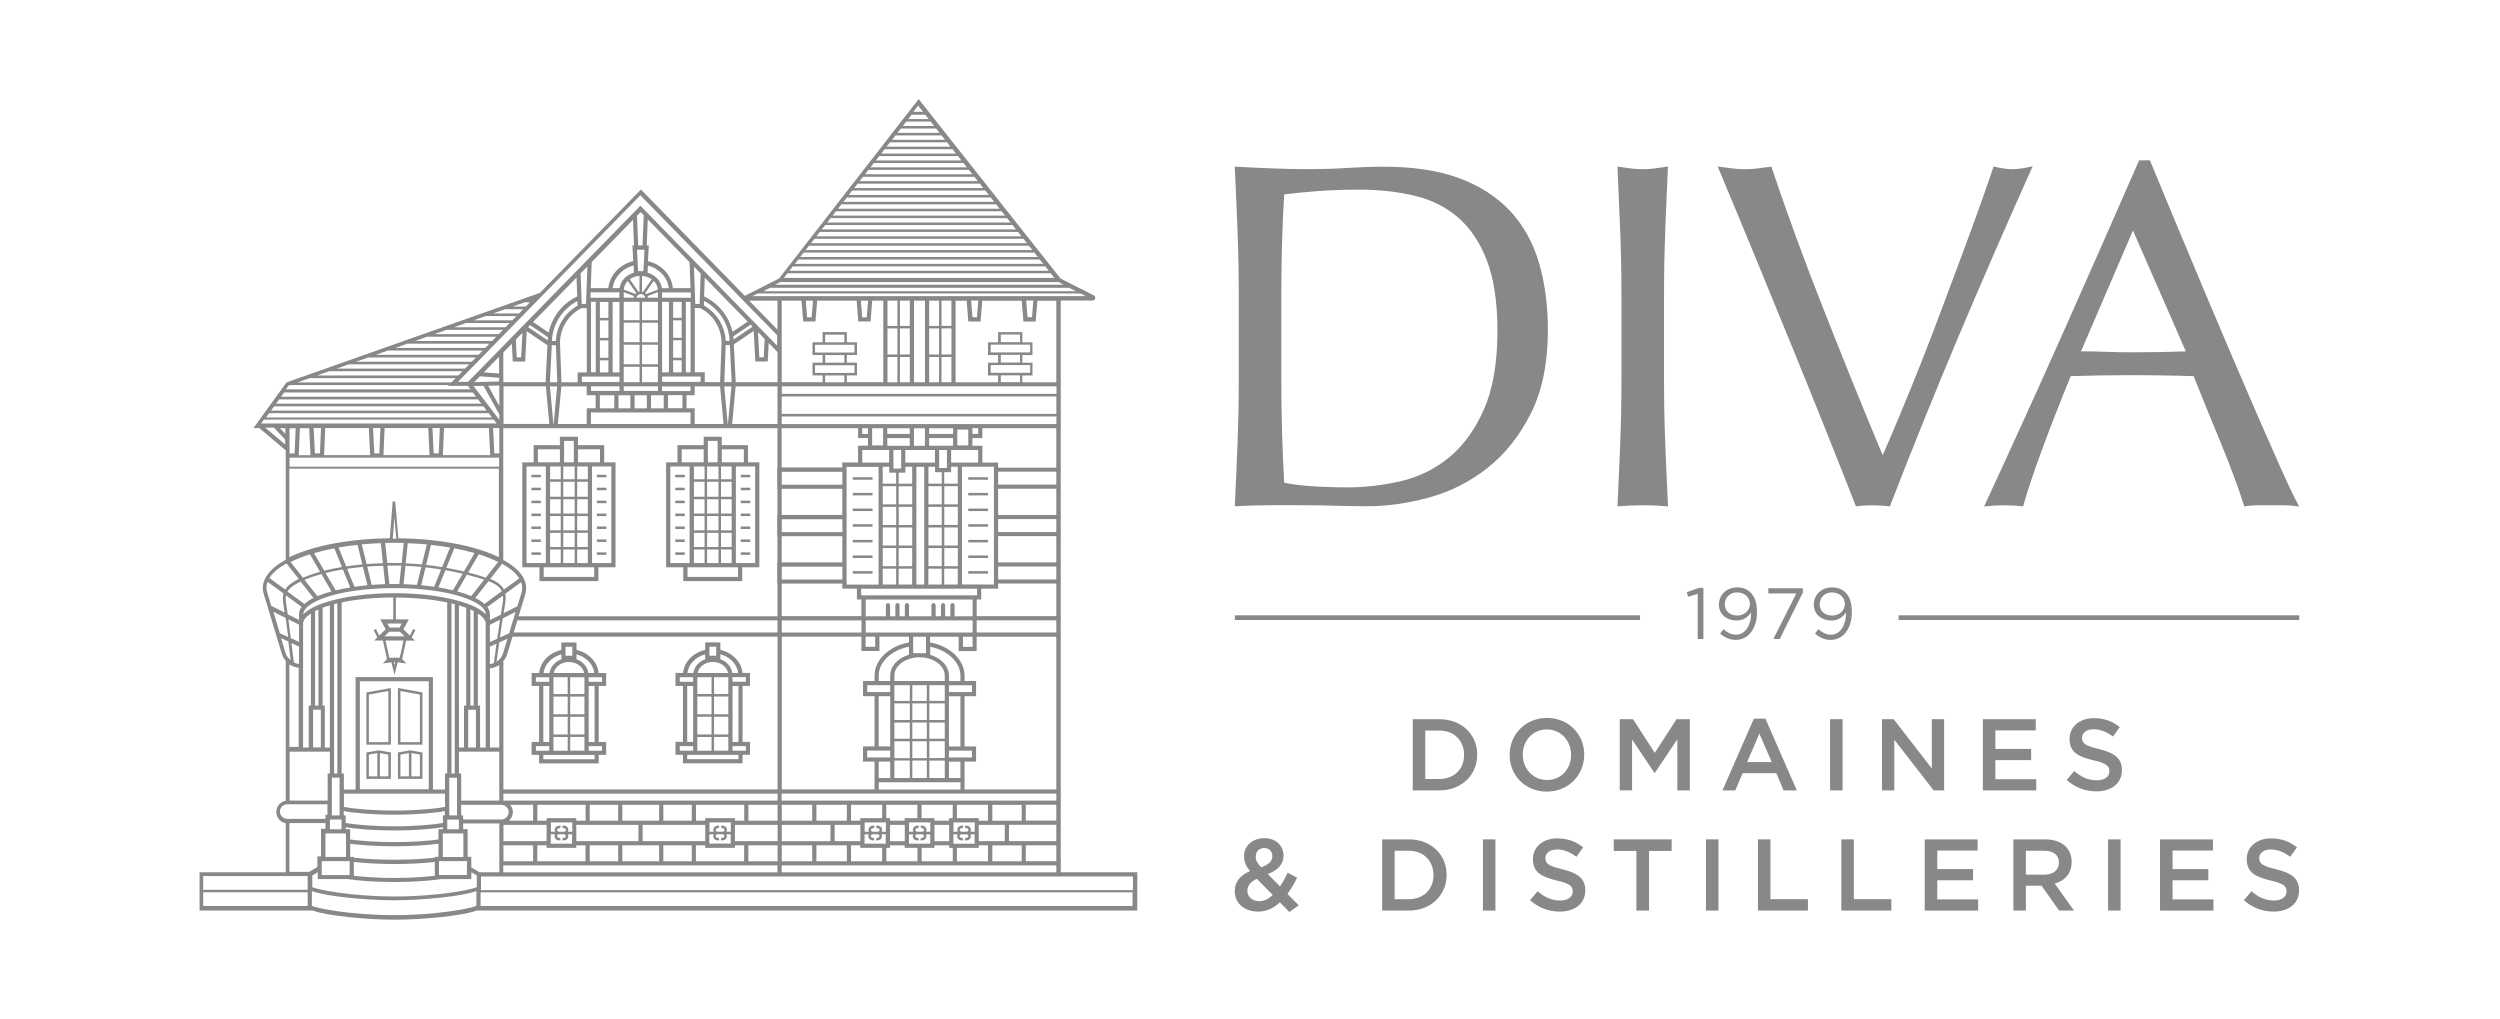 <svg width="238" height="97" viewBox="0 0 238 97" fill="none" xmlns="http://www.w3.org/2000/svg">
<g clip-path="url(#clip0_3747_3501)">
<path d="M143.723 20.042C142.47 18.714 140.843 17.674 138.885 16.952C136.931 16.234 134.548 15.871 131.802 15.871C130.621 15.871 129.43 15.911 128.261 15.987C125.943 16.143 123.55 16.129 121.204 16.035C119.954 15.984 118.799 15.933 117.669 15.871L117.553 15.864V15.98C117.651 18.036 117.739 20.053 117.814 22.032C117.891 24.009 117.931 26.043 117.931 28.081V36.121C117.931 38.159 117.891 40.2 117.814 42.191C117.739 44.146 117.651 46.126 117.557 48.08V48.2L117.669 48.193C118.712 48.131 119.765 48.098 120.8 48.098H123.939C125.003 48.098 126.056 48.113 127.073 48.145C128.119 48.175 129.176 48.193 130.211 48.193C132.057 48.193 134.011 47.917 136.023 47.369C138.039 46.825 139.909 45.883 141.584 44.57C143.258 43.257 144.653 41.509 145.732 39.37C146.811 37.23 147.359 34.565 147.359 31.446C147.359 29.049 147.064 26.859 146.487 24.941C145.906 23.019 144.98 21.369 143.723 20.038V20.042ZM142.557 31.45C142.557 34.507 142.129 37.031 141.279 38.956C140.432 40.878 139.325 42.416 137.984 43.522C136.647 44.628 135.107 45.389 133.415 45.792C131.715 46.194 129.989 46.398 128.29 46.398C127.113 46.398 125.95 46.358 124.832 46.282C123.761 46.209 122.896 46.097 122.257 45.952C122.075 42.753 121.981 39.45 121.981 36.128V28.088C121.981 26.424 122.006 24.749 122.05 23.113C122.097 21.51 122.166 19.958 122.254 18.508C123.201 18.388 124.273 18.283 125.439 18.192C126.652 18.102 127.974 18.054 129.365 18.054C131.283 18.054 133.07 18.25 134.679 18.635C136.277 19.019 137.671 19.719 138.823 20.716C139.975 21.713 140.893 23.091 141.555 24.81C142.216 26.533 142.554 28.77 142.554 31.457L142.557 31.45Z" fill="#888888"/>
<path d="M158.524 22.036C158.6 20.107 158.687 18.069 158.782 15.984L158.789 15.853L158.662 15.875C158.255 15.937 157.866 15.991 157.496 16.038C156.754 16.133 156.018 16.133 155.273 16.038C154.862 15.987 154.481 15.933 154.107 15.875L153.979 15.853L153.987 15.984C154.082 18.04 154.165 20.056 154.245 22.036C154.321 24.012 154.362 26.047 154.362 28.085V36.124C154.362 38.162 154.321 40.204 154.245 42.195C154.169 44.149 154.082 46.129 153.987 48.084V48.207L154.103 48.196C154.808 48.135 155.574 48.102 156.388 48.102C157.201 48.102 157.968 48.135 158.672 48.196L158.796 48.207L158.789 48.084C158.694 46.133 158.608 44.149 158.531 42.195C158.451 40.211 158.415 38.169 158.415 36.124V28.085C158.415 26.04 158.454 24.005 158.531 22.036H158.524Z" fill="#888888"/>
<path d="M193.502 15.828L193.295 15.875C192.623 16.027 192.049 16.107 191.588 16.107C191.126 16.107 190.553 16.031 189.881 15.875L189.786 15.853L189.757 15.944C189.416 16.963 189.002 18.156 188.493 19.588C187.981 21.024 187.421 22.547 186.833 24.121C186.227 25.742 185.595 27.432 184.937 29.195C184.291 30.931 183.622 32.679 182.95 34.38C182.268 36.106 181.599 37.756 180.96 39.286C180.354 40.741 179.776 42.1 179.235 43.337C178.283 41.074 177.321 38.746 176.383 36.414C175.403 33.985 174.451 31.595 173.55 29.311C172.617 26.942 171.738 24.625 170.932 22.417C170.111 20.172 169.344 17.997 168.661 15.948L168.632 15.864L168.545 15.875C168.135 15.933 167.721 15.988 167.285 16.038C166.482 16.133 165.774 16.133 164.968 16.038C164.528 15.988 164.118 15.933 163.707 15.875L163.521 15.85L163.594 16.024C164.717 18.7 165.904 21.561 167.129 24.531C168.36 27.523 169.562 30.453 170.732 33.318C171.916 36.222 173.027 38.975 174.033 41.495C175 43.917 175.882 46.147 176.656 48.131L176.685 48.211L176.768 48.196C177.164 48.135 177.676 48.106 178.297 48.106C178.824 48.106 179.34 48.135 179.83 48.2L179.914 48.211L179.943 48.135C181.992 42.84 184.164 37.462 186.401 32.15C188.631 26.866 190.992 21.441 193.422 16.027L193.509 15.835L193.502 15.828Z" fill="#888888"/>
<path d="M218.785 48.04C218.375 47.282 217.848 46.184 217.219 44.777C216.588 43.366 215.883 41.767 215.065 39.892C214.245 38.014 213.388 36.026 212.516 33.981C211.589 31.813 210.675 29.659 209.803 27.577C208.898 25.427 208.008 23.302 207.133 21.198C206.257 19.095 205.447 17.141 204.7 15.331L204.67 15.266H203.643L203.613 15.331C201.176 20.912 198.736 26.449 196.356 31.784C193.963 37.151 191.478 42.623 188.961 48.048L188.881 48.218L189.07 48.196C189.589 48.135 190.167 48.102 190.788 48.102C191.409 48.102 191.986 48.135 192.506 48.196L192.596 48.207L192.622 48.12C193.021 46.699 193.636 44.867 194.446 42.684C195.245 40.519 196.149 38.209 197.133 35.809C198.053 35.78 198.989 35.758 199.919 35.74C200.886 35.725 201.848 35.715 202.775 35.715C203.762 35.715 204.801 35.722 205.861 35.74C206.879 35.754 207.878 35.78 208.832 35.809C209.225 36.802 209.657 37.872 210.118 38.993C210.587 40.131 211.048 41.252 211.499 42.358C211.953 43.464 212.371 44.534 212.737 45.535C213.108 46.539 213.409 47.413 213.624 48.124L213.649 48.211L213.74 48.196C214.164 48.135 214.579 48.102 214.964 48.102H217.445C217.833 48.102 218.244 48.131 218.668 48.196L218.879 48.225L218.778 48.04H218.785ZM208.092 33.452C207.26 33.481 206.432 33.502 205.629 33.517C204.793 33.532 203.936 33.539 203.011 33.539C202.196 33.539 201.346 33.524 200.486 33.492C199.657 33.463 198.862 33.448 198.114 33.444L203.057 21.945L208.092 33.452Z" fill="#888888"/>
<path d="M134.493 68.467H137.025C139.16 68.467 140.631 69.928 140.631 71.836V71.854C140.631 73.761 139.157 75.245 137.025 75.245H134.493V68.467ZM135.685 69.551V74.16H137.025C138.453 74.16 139.382 73.203 139.382 71.876V71.858C139.382 70.531 138.453 69.551 137.025 69.551H135.685Z" fill="#888888"/>
<path d="M143.716 71.872V71.854C143.716 69.947 145.19 68.347 147.275 68.347C149.36 68.347 150.817 69.925 150.817 71.836V71.854C150.817 73.761 149.342 75.361 147.257 75.361C145.172 75.361 143.716 73.783 143.716 71.872ZM149.567 71.872V71.854C149.567 70.538 148.608 69.443 147.257 69.443C145.906 69.443 144.969 70.516 144.969 71.836V71.854C144.969 73.171 145.928 74.255 147.279 74.255C148.63 74.255 149.567 73.189 149.567 71.872Z" fill="#888888"/>
<path d="M154.197 68.467H155.468L157.535 71.673L159.602 68.467H160.873V75.245H159.682V70.382L157.539 73.576H157.499L155.374 70.4V75.241H154.2V68.463L154.197 68.467Z" fill="#888888"/>
<path d="M166.961 68.416H168.068L171.058 75.245H169.797L169.107 73.609H165.896L165.199 75.245H163.979L166.968 68.416H166.961ZM168.668 72.55L167.495 69.838L166.329 72.55H168.668Z" fill="#888888"/>
<path d="M174.223 68.467H175.414V75.245H174.223V68.467Z" fill="#888888"/>
<path d="M179.166 68.467H180.274L183.91 73.156V68.467H185.082V75.245H184.084L180.339 70.422V75.245H179.166V68.467Z" fill="#888888"/>
<path d="M188.769 68.467H193.803V69.533H189.96V71.296H193.364V72.362H189.96V74.182H193.851V75.248H188.766V68.471L188.769 68.467Z" fill="#888888"/>
<path d="M196.749 74.255L197.469 73.403C198.119 73.965 198.777 74.284 199.612 74.284C200.349 74.284 200.814 73.936 200.814 73.432V73.413C200.814 72.931 200.541 72.666 199.281 72.376C197.835 72.028 197.022 71.6 197.022 70.353V70.335C197.022 69.171 197.991 68.369 199.339 68.369C200.327 68.369 201.116 68.67 201.802 69.222L201.162 70.121C200.552 69.668 199.938 69.425 199.317 69.425C198.62 69.425 198.213 69.784 198.213 70.23V70.248C198.213 70.77 198.522 71.002 199.833 71.314C201.268 71.662 202.005 72.177 202.005 73.297V73.316C202.005 74.585 201.006 75.339 199.579 75.339C198.54 75.339 197.563 74.98 196.746 74.255H196.749Z" fill="#888888"/>
<path d="M121.846 85.903C121.264 86.447 120.585 86.784 119.771 86.784C118.5 86.784 117.549 86.019 117.549 84.847V84.829C117.549 83.959 118.064 83.328 118.994 82.929C118.606 82.436 118.431 82.008 118.431 81.515V81.497C118.431 80.586 119.168 79.792 120.382 79.792C121.461 79.792 122.187 80.517 122.187 81.428V81.446C122.187 82.338 121.595 82.867 120.694 83.208L121.86 84.39C122.121 84.002 122.364 83.556 122.586 83.085L123.487 83.56C123.214 84.104 122.913 84.633 122.564 85.101L123.643 86.185L122.75 86.824L121.846 85.903ZM121.166 85.206L119.651 83.665C119.02 83.937 118.75 84.354 118.75 84.789V84.807C118.75 85.38 119.227 85.794 119.884 85.794C120.349 85.794 120.778 85.573 121.166 85.203V85.206ZM121.126 81.515V81.497C121.126 81.04 120.807 80.731 120.36 80.731C119.873 80.731 119.546 81.069 119.546 81.544V81.562C119.546 81.903 119.681 82.153 120.058 82.57C120.756 82.32 121.126 81.997 121.126 81.515Z" fill="#888888"/>
<path d="M131.58 79.908H134.111C136.247 79.908 137.718 81.37 137.718 83.277V83.295C137.718 85.203 136.243 86.686 134.111 86.686H131.58V79.908ZM132.771 80.992V85.601H134.111C135.539 85.601 136.468 84.644 136.468 83.317V83.299C136.468 81.972 135.539 80.992 134.111 80.992H132.771Z" fill="#888888"/>
<path d="M141.173 79.908H142.364V86.686H141.173V79.908Z" fill="#888888"/>
<path d="M145.662 85.7L146.381 84.847C147.031 85.409 147.689 85.728 148.524 85.728C149.261 85.728 149.726 85.38 149.726 84.876V84.858C149.726 84.376 149.454 84.111 148.193 83.821C146.748 83.473 145.934 83.045 145.934 81.797V81.779C145.934 80.615 146.904 79.814 148.252 79.814C149.239 79.814 150.028 80.115 150.714 80.666L150.075 81.566C149.464 81.112 148.851 80.869 148.23 80.869C147.532 80.869 147.125 81.228 147.125 81.674V81.692C147.125 82.215 147.435 82.447 148.746 82.758C150.18 83.107 150.918 83.622 150.918 84.742V84.76C150.918 86.029 149.919 86.784 148.491 86.784C147.453 86.784 146.475 86.425 145.658 85.7H145.662Z" fill="#888888"/>
<path d="M155.785 81.01H153.631V79.908H159.141V81.01H156.987V86.686H155.785V81.01Z" fill="#888888"/>
<path d="M162.407 79.908H163.598V86.686H162.407V79.908Z" fill="#888888"/>
<path d="M167.354 79.908H168.545V85.601H172.115V86.686H167.354V79.908Z" fill="#888888"/>
<path d="M175.294 79.908H176.485V85.601H180.056V86.686H175.294V79.908Z" fill="#888888"/>
<path d="M183.237 79.908H188.271V80.974H184.428V82.737H187.832V83.803H184.428V85.623H188.319V86.689H183.233V79.912L183.237 79.908Z" fill="#888888"/>
<path d="M191.672 79.908H194.697C195.551 79.908 196.219 80.158 196.659 80.586C197.018 80.956 197.222 81.457 197.222 82.048V82.066C197.222 83.179 196.553 83.846 195.612 84.118L197.447 86.686H196.03L194.359 84.321H192.866V86.686H191.675V79.908H191.672ZM194.61 83.27C195.463 83.27 196.009 82.824 196.009 82.135V82.117C196.009 81.391 195.485 80.992 194.602 80.992H192.866V83.27H194.613H194.61Z" fill="#888888"/>
<path d="M200.689 79.908H201.881V86.686H200.689V79.908Z" fill="#888888"/>
<path d="M205.637 79.908H210.671V80.974H206.828V82.737H210.232V83.803H206.828V85.623H210.719V86.689H205.634V79.912L205.637 79.908Z" fill="#888888"/>
<path d="M213.617 85.7L214.337 84.847C214.987 85.409 215.644 85.728 216.48 85.728C217.216 85.728 217.682 85.38 217.682 84.876V84.858C217.682 84.376 217.409 84.111 216.149 83.821C214.703 83.473 213.89 83.045 213.89 81.797V81.779C213.89 80.615 214.859 79.814 216.207 79.814C217.195 79.814 217.983 80.115 218.67 80.666L218.03 81.566C217.42 81.112 216.806 80.869 216.185 80.869C215.488 80.869 215.081 81.228 215.081 81.674V81.692C215.081 82.215 215.39 82.447 216.701 82.758C218.136 83.107 218.873 83.622 218.873 84.742V84.76C218.873 86.029 217.874 86.784 216.447 86.784C215.408 86.784 214.431 86.425 213.613 85.7H213.617Z" fill="#888888"/>
<path d="M156.13 58.578H117.56V59.024H156.13V58.578Z" fill="#888888"/>
<path d="M218.887 58.578H180.745V59.024H218.887V58.578Z" fill="#888888"/>
<path d="M161.622 56.529L160.711 56.812L160.58 56.37L161.764 55.964H162.164V60.834H161.622V56.529Z" fill="#888888"/>
<path d="M166.699 58.404V58.306C166.395 58.778 165.952 59.072 165.331 59.072C164.335 59.072 163.642 58.444 163.642 57.574V57.559C163.642 56.642 164.353 55.917 165.385 55.917C165.937 55.917 166.347 56.102 166.66 56.413C167.027 56.78 167.263 57.316 167.263 58.285V58.299C167.263 59.833 166.446 60.917 165.25 60.917C164.622 60.917 164.164 60.663 163.757 60.322L164.078 59.902C164.473 60.246 164.836 60.42 165.268 60.42C166.202 60.42 166.707 59.445 166.707 58.404H166.699ZM166.594 57.512V57.498C166.594 56.881 166.089 56.399 165.363 56.399C164.637 56.399 164.201 56.932 164.201 57.53V57.545C164.201 58.161 164.684 58.6 165.392 58.6C166.1 58.6 166.594 58.06 166.594 57.508V57.512Z" fill="#888888"/>
<path d="M171.012 56.497H168.346V56H171.633V56.406L169.432 60.834H168.821L171.008 56.497H171.012Z" fill="#888888"/>
<path d="M175.732 58.404V58.306C175.427 58.778 174.984 59.072 174.363 59.072C173.368 59.072 172.674 58.444 172.674 57.574V57.559C172.674 56.642 173.386 55.917 174.418 55.917C174.969 55.917 175.38 56.102 175.693 56.413C176.059 56.78 176.295 57.316 176.295 58.285V58.299C176.295 59.833 175.478 60.917 174.283 60.917C173.651 60.917 173.197 60.663 172.79 60.322L173.11 59.902C173.506 60.246 173.869 60.42 174.301 60.42C175.235 60.42 175.739 59.445 175.739 58.404H175.732ZM175.627 57.512V57.498C175.627 56.881 175.122 56.399 174.396 56.399C173.669 56.399 173.233 56.932 173.233 57.53V57.545C173.233 58.161 173.716 58.6 174.425 58.6C175.165 58.6 175.631 58.06 175.631 57.508L175.627 57.512Z" fill="#888888"/>
<path d="M34.876 71.633V74.146H37.211V71.633L36.045 71.43L34.88 71.633H34.876ZM35.116 71.836L35.922 71.695V73.907H35.116V71.836ZM36.972 73.907H36.165V71.695L36.972 71.836V73.907Z" fill="#888888"/>
<path d="M34.876 70.893H37.211V65.497L34.876 65.921V70.893ZM35.116 66.121L36.972 65.784V70.654H35.116V66.121Z" fill="#888888"/>
<path d="M37.881 70.893H40.216V65.921L37.881 65.497V70.893ZM38.12 65.784L39.973 66.121V70.654H38.12V65.784Z" fill="#888888"/>
<path d="M37.881 71.633V74.146H40.216V71.633L39.05 71.43L37.885 71.633H37.881ZM38.12 71.836L38.927 71.695V73.907H38.12V71.836ZM39.973 73.907H39.167V71.695L39.973 71.836V73.907Z" fill="#888888"/>
<path d="M54.883 61.875V61.16H53.437V61.875C52.275 62.139 51.429 63.024 51.331 64.069H50.611V65.302H51.32V70.629H50.611V71.862H51.32V72.674H56.997V71.862H57.705V70.629H56.997V65.302H57.705V64.069H56.989C56.891 63.028 56.045 62.143 54.883 61.875ZM56.579 64.069H56.012C55.929 63.474 55.489 62.977 54.883 62.752V62.292C55.813 62.538 56.481 63.242 56.579 64.069ZM55.638 71.466H54.283V70.157H55.638V71.466ZM54.164 63.024C54.897 63.024 55.5 63.477 55.617 64.072H52.714C52.827 63.481 53.434 63.024 54.167 63.024H54.164ZM52.689 64.471H54.044V66.074H52.689V64.471ZM55.638 69.921H54.283V68.239H55.638V69.921ZM52.689 68.239H54.044V69.921H52.689V68.239ZM55.638 67.999H54.283V66.317H55.638V67.999ZM54.044 67.999H52.689V66.317H54.044V67.999ZM52.689 70.636V70.164H54.044V71.473H52.689V70.639V70.636ZM55.638 66.078H54.283V64.475H55.638V66.078ZM53.84 61.566H54.483V62.429H53.84V61.566ZM53.441 62.299V62.759C52.834 62.984 52.395 63.481 52.311 64.076H51.745C51.839 63.249 52.511 62.549 53.441 62.299ZM51.018 64.475H52.289V64.91H51.018V64.475ZM51.726 65.309H52.289V70.636H51.726V65.309ZM51.018 71.035H52.289V71.47H51.018V71.035ZM56.605 72.282H51.726V71.869H52.289H56.041H56.605V72.282ZM57.313 71.47H56.041V71.035H57.313V71.47ZM56.605 70.636H56.041V65.309H56.605V70.636ZM57.313 64.91H56.041V64.475H57.313V64.91Z" fill="#888888"/>
<path d="M51.36 55.322H56.968V54.006H58.599V44.015H57.52V42.38H55.025V41.578H53.299V42.38H50.804V44.015H49.722V54.006H51.356V55.322H51.36ZM56.568 54.923H51.759V54.006H56.568V54.923ZM55.962 52.076H54.949V50.727H55.962V52.076ZM53.623 48.889V47.529H54.709V48.889H53.623ZM54.709 49.128V50.488H53.623V49.128H54.709ZM53.383 48.889H52.37V47.529H53.383V48.889ZM53.383 49.128V50.488H52.37V49.128H53.383ZM53.383 50.727V52.076H52.37V50.727H53.383ZM53.623 50.727H54.709V52.076H53.623V50.727ZM55.962 50.488H54.949V49.128H55.962V50.488ZM55.962 48.889H54.949V47.529H55.962V48.889ZM55.962 47.29H54.949V45.865H55.962V47.29ZM54.709 47.29H53.623V45.865H54.709V47.29ZM53.383 47.29H52.37V45.865H53.383V47.29ZM52.37 52.312H53.383V53.603H52.37V52.312ZM53.623 52.312H54.709V53.603H53.623V52.312ZM54.949 52.312H55.962V53.603H54.949V52.312ZM55.962 45.625H54.949V44.41H55.962V45.625ZM54.709 45.625H53.623V44.41H54.709V45.625ZM53.383 45.625H52.37V44.41H53.383V45.625ZM58.199 44.41V53.603H56.361V44.41H58.199ZM57.12 42.775V44.012H55.028V42.775H57.12ZM53.703 41.974H54.629V44.012H53.703V41.974ZM51.207 42.775H53.303V44.012H51.207V42.775ZM50.125 53.603V44.41H51.963V53.603H50.125Z" fill="#888888"/>
<path d="M51.494 45.201H50.59V45.44H51.494V45.201Z" fill="#888888"/>
<path d="M51.494 46.43H50.59V46.67H51.494V46.43Z" fill="#888888"/>
<path d="M51.494 47.663H50.59V47.902H51.494V47.663Z" fill="#888888"/>
<path d="M51.494 48.892H50.59V49.132H51.494V48.892Z" fill="#888888"/>
<path d="M51.494 50.122H50.59V50.361H51.494V50.122Z" fill="#888888"/>
<path d="M51.494 51.355H50.59V51.594H51.494V51.355Z" fill="#888888"/>
<path d="M51.494 52.584H50.59V52.823H51.494V52.584Z" fill="#888888"/>
<path d="M57.73 45.201H56.826V45.44H57.73V45.201Z" fill="#888888"/>
<path d="M57.73 46.43H56.826V46.67H57.73V46.43Z" fill="#888888"/>
<path d="M57.73 47.663H56.826V47.902H57.73V47.663Z" fill="#888888"/>
<path d="M57.73 48.892H56.826V49.132H57.73V48.892Z" fill="#888888"/>
<path d="M57.73 50.122H56.826V50.361H57.73V50.122Z" fill="#888888"/>
<path d="M57.73 51.355H56.826V51.594H57.73V51.355Z" fill="#888888"/>
<path d="M57.73 52.584H56.826V52.823H57.73V52.584Z" fill="#888888"/>
<path d="M65.052 55.322H70.66V54.006H72.291V44.015H71.212V42.38H68.717V41.578H66.992V42.38H64.496V44.015H63.414V54.006H65.049V55.322H65.052ZM70.261 54.923H65.452V54.006H70.261V54.923ZM69.654 52.076H68.641V50.727H69.654V52.076ZM67.315 48.889V47.529H68.401V48.889H67.315ZM68.401 49.128V50.488H67.315V49.128H68.401ZM67.075 48.889H66.062V47.529H67.075V48.889ZM67.075 49.128V50.488H66.062V49.128H67.075ZM67.075 50.727V52.076H66.062V50.727H67.075ZM67.315 50.727H68.401V52.076H67.315V50.727ZM69.654 50.488H68.641V49.128H69.654V50.488ZM69.654 48.889H68.641V47.529H69.654V48.889ZM69.654 47.29H68.641V45.865H69.654V47.29ZM68.401 47.29H67.315V45.865H68.401V47.29ZM67.075 47.29H66.062V45.865H67.075V47.29ZM66.062 52.312H67.075V53.603H66.062V52.312ZM67.315 52.312H68.401V53.603H67.315V52.312ZM68.641 52.312H69.654V53.603H68.641V52.312ZM69.654 45.625H68.641V44.41H69.654V45.625ZM68.401 45.625H67.315V44.41H68.401V45.625ZM67.075 45.625H66.062V44.41H67.075V45.625ZM71.892 44.41V53.603H70.054V44.41H71.892ZM70.813 42.775V44.012H68.717V42.775H70.813ZM67.391 41.974H68.317V44.012H67.391V41.974ZM64.896 42.775H66.988V44.012H64.896V42.775ZM63.814 53.603V44.41H65.651V53.603H63.814Z" fill="#888888"/>
<path d="M65.191 45.201H64.286V45.44H65.191V45.201Z" fill="#888888"/>
<path d="M65.191 46.43H64.286V46.67H65.191V46.43Z" fill="#888888"/>
<path d="M65.191 47.663H64.286V47.902H65.191V47.663Z" fill="#888888"/>
<path d="M65.191 48.892H64.286V49.132H65.191V48.892Z" fill="#888888"/>
<path d="M65.191 50.122H64.286V50.361H65.191V50.122Z" fill="#888888"/>
<path d="M65.191 51.355H64.286V51.594H65.191V51.355Z" fill="#888888"/>
<path d="M65.191 52.584H64.286V52.823H65.191V52.584Z" fill="#888888"/>
<path d="M71.427 45.201H70.522V45.44H71.427V45.201Z" fill="#888888"/>
<path d="M71.427 46.43H70.522V46.67H71.427V46.43Z" fill="#888888"/>
<path d="M71.427 47.663H70.522V47.902H71.427V47.663Z" fill="#888888"/>
<path d="M71.427 48.892H70.522V49.132H71.427V48.892Z" fill="#888888"/>
<path d="M71.427 50.122H70.522V50.361H71.427V50.122Z" fill="#888888"/>
<path d="M71.427 51.355H70.522V51.594H71.427V51.355Z" fill="#888888"/>
<path d="M71.427 52.584H70.522V52.823H71.427V52.584Z" fill="#888888"/>
<path d="M71.401 65.298V64.065H70.686C70.588 63.024 69.741 62.139 68.579 61.871V61.157H67.133V61.871C65.971 62.136 65.125 63.02 65.027 64.065H64.308V65.298H65.016V70.625H64.308V71.858H65.016V72.67H70.693V71.858H71.401V70.625H70.693V65.298H71.401ZM71.002 64.899H69.731V64.464H71.002V64.899ZM70.275 64.065H69.709C69.625 63.47 69.186 62.973 68.579 62.749V62.288C69.509 62.535 70.177 63.238 70.275 64.065ZM69.335 71.463H67.98V70.153H69.335V71.463ZM67.86 63.02C68.594 63.02 69.197 63.474 69.313 64.069H66.411C66.523 63.477 67.13 63.02 67.864 63.02H67.86ZM66.385 64.467H67.74V66.07H66.385V64.467ZM69.335 69.918H67.98V68.235H69.335V69.918ZM66.385 68.235H67.74V69.918H66.385V68.235ZM69.335 67.996H67.98V66.313H69.335V67.996ZM67.74 67.996H66.385V66.313H67.74V67.996ZM66.385 70.632V70.161H67.74V71.47H66.385V70.636V70.632ZM69.335 66.074H67.98V64.471H69.335V66.074ZM67.537 61.563H68.183V62.426H67.537V61.563ZM67.137 62.295V62.756C66.531 62.981 66.091 63.477 66.007 64.072H65.441C65.535 63.245 66.207 62.545 67.137 62.295ZM64.715 64.471H65.986V64.906H64.715V64.471ZM65.423 65.305H65.986V70.632H65.423V65.305ZM64.715 71.031H65.986V71.466H64.715V71.031ZM70.301 72.278H65.423V71.865H65.986H69.738H70.301V72.278ZM71.009 71.466H69.738V71.031H71.009V71.466ZM70.301 70.632H69.738V65.305H70.301V70.632Z" fill="#888888"/>
<path d="M83.065 45.433H81.184V45.672H83.065V45.433Z" fill="#888888"/>
<path d="M83.065 46.923H81.184V47.163H83.065V46.923Z" fill="#888888"/>
<path d="M83.065 48.414H81.184V48.653H83.065V48.414Z" fill="#888888"/>
<path d="M83.065 49.904H81.184V50.144H83.065V49.904Z" fill="#888888"/>
<path d="M83.065 51.395H81.184V51.634H83.065V51.395Z" fill="#888888"/>
<path d="M83.065 52.881H81.184V53.121H83.065V52.881Z" fill="#888888"/>
<path d="M83.065 54.372H81.184V54.611H83.065V54.372Z" fill="#888888"/>
<path d="M94.063 45.433H92.178V45.672H94.063V45.433Z" fill="#888888"/>
<path d="M94.063 46.923H92.178V47.163H94.063V46.923Z" fill="#888888"/>
<path d="M94.063 48.414H92.178V48.653H94.063V48.414Z" fill="#888888"/>
<path d="M94.063 49.904H92.178V50.144H94.063V49.904Z" fill="#888888"/>
<path d="M94.063 51.395H92.178V51.634H94.063V51.395Z" fill="#888888"/>
<path d="M94.063 52.881H92.178V53.121H94.063V52.881Z" fill="#888888"/>
<path d="M94.063 54.372H92.178V54.611H94.063V54.372Z" fill="#888888"/>
<path d="M108.254 83.038H100.983V28.611H104.008C104.128 28.611 104.234 28.527 104.263 28.411C104.291 28.295 104.237 28.175 104.128 28.117L100.964 26.515L87.612 9.631L87.456 9.431L74.162 26.515L70.999 28.117C70.969 28.132 70.944 28.154 70.922 28.175L61.017 18.04L51.396 27.885L27.332 36.385L27.274 36.407L24.132 40.751H24.681L27.201 42.876V53.288C26.435 53.708 25.839 54.183 25.465 54.702C25.029 55.304 24.91 55.953 25.117 56.577L26.838 62.259C26.915 62.513 27.042 62.734 27.201 62.926V76.228C26.693 76.322 26.304 76.768 26.304 77.301C26.304 77.834 26.693 78.28 27.201 78.374V83.038H19V86.686H29.78C31.07 87.183 34.96 87.556 37.575 87.556C40.19 87.556 44.08 87.183 45.37 86.686H108.269V83.038H108.254ZM107.855 83.437V84.742H45.791V83.437H107.855ZM33.115 83.69C33.997 83.828 35.628 83.97 37.56 83.97C39.493 83.97 41.124 83.825 42.006 83.69H44.872V83.038L45.392 83.353V84.456C44.89 84.702 41.636 85.344 37.56 85.344C33.485 85.344 30.231 84.702 29.73 84.456V83.353L30.249 83.038V83.69H33.115ZM27.975 63.06C27.939 62.752 27.848 62.038 27.746 61.222L28.469 61.552V63.216C28.295 63.195 28.128 63.137 27.975 63.06ZM26.021 58.241L27.198 58.832C27.267 59.362 27.351 60.007 27.43 60.642L26.639 60.283L26.021 58.241ZM27.456 58.959L28.469 59.467V61.109L27.685 60.754C27.605 60.138 27.525 59.496 27.452 58.956L27.456 58.959ZM27.3 57.835L27.281 57.726C27.22 57.338 27.169 57.001 27.23 56.685L28.72 57.773C28.556 57.995 28.469 58.227 28.469 58.477V59.021L27.39 58.48C27.354 58.212 27.321 57.987 27.3 57.835ZM37.557 51.674C37.855 51.674 38.149 51.681 38.44 51.688L38.24 53.599C38.007 53.592 37.775 53.589 37.539 53.589C37.303 53.589 37.092 53.589 36.87 53.596L36.671 51.688C36.965 51.681 37.259 51.674 37.557 51.674ZM37.39 51.279L37.546 49.244L37.724 51.279C37.666 51.279 37.611 51.279 37.553 51.279C37.495 51.279 37.444 51.279 37.386 51.279H37.39ZM98.374 28.611L98.248 30.195H97.819L97.691 28.611H98.378H98.374ZM93.133 28.611L93.006 30.195H92.578L92.45 28.611H93.137H93.133ZM97.107 32.574H95.276V31.845H97.107V32.574ZM97.347 32.813H98.07V33.546H94.314V32.813H97.347ZM95.276 33.785H97.107V34.514H95.276V33.785ZM97.347 34.757H98.07V35.49H94.314V34.757H97.347ZM97.107 35.729V36.378H95.276V35.729H97.107ZM100.579 36.777V37.495H74.431V36.777H100.579ZM45.646 83.041L44.868 82.573V81.569H44.52V78.933H44.095V78.396H47.535V83.041H45.65H45.646ZM29.806 67.564H30.543V71.151H29.806V67.564ZM37.56 55.986C42.758 55.986 46.249 57.276 46.249 58.48C45.036 57.208 41.247 56.471 37.56 56.471C33.874 56.471 30.085 57.208 28.872 58.484C28.872 57.276 32.363 55.986 37.56 55.986ZM49.347 54.934C49.376 54.977 49.405 55.021 49.431 55.061L47.974 56.123C47.782 55.735 47.389 55.398 46.666 55.115L47.803 53.672C48.486 54.053 49.017 54.473 49.347 54.93V54.934ZM49.638 56.461L49.256 57.715L47.949 58.372C47.992 58.1 48.029 57.871 48.054 57.712C48.127 57.284 48.174 56.885 48.108 56.522L49.612 55.423C49.739 55.764 49.75 56.112 49.638 56.461ZM47.535 38.659L46.481 36.726L47.535 36.705V38.659ZM46.035 36.737L47.535 39.446V39.961L45.079 36.755L46.035 36.733V36.737ZM47.535 43.163H47.059L46.943 40.755H47.535V43.163ZM41.77 43.163H41.287L41.171 40.755H41.872L41.77 43.163ZM36.115 43.163H35.632L35.516 40.755H36.217L36.115 43.163ZM30.561 40.755L30.46 43.163H29.977L29.86 40.755H30.561ZM30.961 40.755H35.112L35.236 43.326H30.852L30.961 40.755ZM36.616 40.755H40.768L40.891 43.326H36.507L36.616 40.755ZM42.272 40.755H46.543L46.666 43.326H42.163L42.272 40.755ZM47.934 40.356V36.777H51.966L52.296 40.356H47.934ZM69.085 32.85H69.48L69.655 36.378H68.954L69.085 32.85ZM69.085 32.451C69.019 31.04 68.238 29.785 67.014 29.078L67.029 28.647C68.46 29.39 69.393 30.841 69.462 32.451H69.085ZM66.644 29.325C67.908 29.967 68.692 31.24 68.692 32.65L68.55 36.378H67.094V35.439H66.146V29.325H66.644ZM64.969 38.858H63.596V37.615H64.969V38.858ZM56.266 36.777H58.98V37.216H56.266V36.777ZM56.266 28.73H56.717V35.439H56.266V28.73ZM59.379 37.216V36.777H62.634V37.216H59.379ZM60.367 28.186C60.349 28.233 60.334 28.284 60.327 28.335H59.379V27.816L60.367 28.19V28.186ZM61.006 27.998C61.213 27.998 61.384 28.143 61.435 28.335H60.581C60.632 28.143 60.799 27.998 61.01 27.998H61.006ZM62.634 28.335H61.686C61.678 28.284 61.664 28.233 61.646 28.186L62.634 27.813V28.331V28.335ZM62.634 32.581H61.126V30.725H62.634V32.581ZM62.634 32.821V34.681H61.126V32.821H62.634ZM62.634 30.482H61.126V28.734H62.634V30.482ZM60.887 28.734V30.482H59.379V28.734H60.887ZM59.379 30.721H60.887V32.578H59.379V30.721ZM59.379 32.821H60.887V34.681H59.379V32.821ZM59.379 34.92H60.887V36.385H59.379V34.92ZM61.126 36.385V34.92H62.634V36.385H61.126ZM66.695 36.356H63.033V35.845H66.695V36.356ZM64.083 32.396H64.893V34.057H64.083V32.396ZM64.893 32.157H64.083V30.496H64.893V32.157ZM64.083 34.297H64.893V35.446H64.083V34.297ZM65.743 35.446H65.292V28.738H65.743V35.446ZM64.893 30.257H64.083V28.738H64.893V30.257ZM63.68 35.446H63.029V28.738H63.68V35.446ZM61.504 27.987C61.479 27.958 61.45 27.933 61.42 27.911L62.234 26.743C62.463 26.968 62.605 27.254 62.623 27.57L61.508 27.991L61.504 27.987ZM61.206 27.798C61.177 27.791 61.152 27.78 61.119 27.776V26.264C61.471 26.286 61.791 26.402 62.049 26.587L61.206 27.798ZM60.879 26.264V27.776C60.85 27.78 60.821 27.791 60.796 27.798L59.953 26.587C60.207 26.402 60.527 26.286 60.879 26.264ZM59.768 26.743L60.581 27.911C60.552 27.933 60.523 27.958 60.498 27.987L59.383 27.566C59.401 27.251 59.543 26.964 59.772 26.739L59.768 26.743ZM58.972 35.45H58.322V28.741H58.972V35.45ZM57.109 30.503H57.919V32.164H57.109V30.503ZM57.109 32.404H57.919V34.065H57.109V32.404ZM57.109 34.304H57.919V35.453H57.109V34.304ZM57.919 30.264H57.109V28.745H57.919V30.264ZM56.706 35.852H58.969V36.364H55.398V35.852H56.706ZM57.105 37.629H58.478V38.873H57.105V37.629ZM58.882 37.629H60.008V38.873H58.882V37.629ZM60.411 37.629H61.577V38.873H60.411V37.629ZM61.98 37.629H63.186V38.873H61.98V37.629ZM63.186 37.23H63.026V36.791H65.739V37.23H63.186ZM65.779 28.346H63.026V27.835H65.761L65.779 28.346ZM63.011 27.436C62.921 26.743 62.376 26.17 61.646 25.956L61.682 25.282C62.732 25.535 63.567 26.439 63.669 27.436H63.015H63.011ZM61.253 25.811H60.745L60.64 23.773H61.359L61.253 25.811ZM60.349 25.953C59.619 26.17 59.074 26.739 58.983 27.432H58.33C58.431 26.439 59.267 25.528 60.316 25.274L60.353 25.953H60.349ZM58.969 27.831V28.342H56.215L56.234 27.831H58.969ZM55.856 35.45H54.995V36.389H53.452L53.313 32.665C53.313 31.247 54.098 29.978 55.362 29.332H55.86V35.446L55.856 35.45ZM54.988 29.089C53.764 29.796 52.983 31.051 52.917 32.462H52.54C52.612 30.852 53.542 29.401 54.973 28.658L54.988 29.089ZM52.525 32.861H52.921L53.052 36.389H52.351L52.529 32.861H52.525ZM52.358 36.788H53.041L52.711 40.367H52.685L52.355 36.788H52.358ZM53.441 36.788H55.856V37.622H56.706V38.866H55.856V40.363H53.11L53.441 36.784V36.788ZM56.255 39.265H65.736V40.363H56.255V39.265ZM65.358 38.866V37.622H66.135V36.788H68.55L68.881 40.367H66.135V38.869H65.358V38.866ZM68.95 36.784H69.633L69.302 40.363H69.277L68.946 36.784H68.95ZM70.032 36.784H74.017V40.363H69.702L70.032 36.784ZM74.42 28.621H76.302L76.465 30.605H77.631L77.794 28.621H81.55L81.71 30.605H82.876L83.036 28.621H84.089V36.385H80.624V35.736H81.587V34.525H80.624V33.796H81.587V32.585H80.624V31.613H78.314V32.585H77.351V33.796H78.314V34.525H77.351V35.736H78.314V36.385H74.42V28.621ZM90.58 33.745H89.635V31.265H90.58V33.745ZM89.396 33.745H88.455V31.265H89.396V33.745ZM86.613 33.745H85.673V31.265H86.613V33.745ZM84.489 31.265H85.433V33.745H84.489V31.265ZM86.613 31.026H85.673V28.625H86.613V31.026ZM85.433 31.026H84.489V28.625H85.433V31.026ZM84.489 33.988H85.433V36.389H84.489V33.988ZM85.673 33.988H86.613V36.389H85.673V33.988ZM87.017 28.625H88.059V36.389H87.017V28.625ZM88.459 36.389V33.988H89.399V36.389H88.459ZM88.459 31.026V28.625H89.399V31.026H88.459ZM82.64 28.625L82.513 30.21H82.084L81.957 28.625H82.643H82.64ZM77.395 28.625L77.268 30.21H76.839L76.712 28.625H77.399H77.395ZM80.384 32.589H78.554V31.86H80.384V32.589ZM80.624 32.828H81.347V33.56H77.591V32.828H80.624ZM78.554 33.8H80.384V34.529H78.554V33.8ZM80.624 34.772H81.347V35.504H77.591V34.772H80.624ZM80.384 35.743V36.393H78.554V35.743H80.384ZM100.569 40.371H74.42V39.649H100.569V40.371ZM93.017 56.675H81.982V56.047H84.038L91.186 56.044L93.017 56.047V56.675ZM92.592 60.217H82.415V59.064H92.592V60.217ZM91.677 60.616H92.588V61.581H91.677V60.616ZM91.437 75.161H83.657V74.469H91.437V75.161ZM94.47 78.135V76.623H97.266V78.135H94.47ZM94.47 81.993V80.481H97.266V81.993H94.47ZM44.113 81.584H42.155V79.346H44.113V81.584ZM42.58 78.947V78.026H43.688V78.947H42.58ZM32.741 75.56H42.366V76.815C41.527 76.989 39.642 77.167 37.553 77.167C35.465 77.167 33.58 76.993 32.741 76.815V75.56ZM34.259 75.136V64.855H40.819V75.136H34.259ZM42.769 74.041H43.507V77.627H42.769V74.041ZM42.98 57.447C43.085 57.472 43.194 57.498 43.292 57.523V73.642H42.98V57.447ZM46.118 57.494C45.893 57.291 45.599 57.099 45.25 56.925L46.507 55.329C47.23 55.597 47.604 55.909 47.774 56.283L46.118 57.494ZM46.391 57.791L47.883 56.7C47.916 56.994 47.876 57.324 47.811 57.686C47.778 57.879 47.731 58.169 47.676 58.517L46.641 59.035V58.491C46.641 58.241 46.55 58.009 46.391 57.788V57.791ZM79.062 78.53V80.082H74.427V78.53H79.062ZM84.736 78.53H86.134V80.082H84.736V78.53ZM88.564 78.291V79.183H88.157C88.197 79.107 88.215 79.023 88.201 78.94C88.179 78.828 88.11 78.73 88.008 78.664C87.896 78.596 87.758 78.577 87.623 78.617L87.696 78.846C87.758 78.828 87.83 78.835 87.885 78.867C87.928 78.897 87.957 78.936 87.968 78.984C87.975 79.027 87.968 79.071 87.939 79.107C87.91 79.147 87.859 79.176 87.805 79.183H87.311C87.256 79.176 87.206 79.147 87.173 79.107C87.147 79.071 87.136 79.027 87.144 78.984C87.151 78.936 87.184 78.897 87.227 78.867C87.285 78.835 87.358 78.828 87.416 78.846L87.489 78.617C87.355 78.577 87.216 78.596 87.1 78.664C86.998 78.726 86.93 78.828 86.908 78.94C86.893 79.023 86.911 79.107 86.951 79.183H86.544V78.291H88.575H88.564ZM88.963 78.53H90.362V80.082H88.963V78.53ZM90.761 78.291H92.792V79.183H92.385C92.425 79.107 92.443 79.023 92.429 78.94C92.407 78.828 92.338 78.73 92.236 78.664C92.124 78.596 91.982 78.577 91.851 78.617L91.924 78.846C91.986 78.828 92.058 78.835 92.113 78.867C92.156 78.897 92.185 78.936 92.196 78.984C92.203 79.027 92.196 79.071 92.167 79.107C92.138 79.147 92.087 79.176 92.033 79.183H91.539C91.484 79.176 91.433 79.147 91.401 79.107C91.375 79.071 91.364 79.027 91.372 78.984C91.379 78.936 91.412 78.897 91.455 78.867C91.51 78.835 91.582 78.828 91.644 78.846L91.717 78.617C91.582 78.577 91.444 78.596 91.328 78.664C91.226 78.726 91.157 78.828 91.136 78.94C91.121 79.023 91.139 79.107 91.179 79.183H90.772V78.291H90.761ZM90.761 80.318V79.426H91.168C91.132 79.502 91.11 79.585 91.125 79.669C91.147 79.781 91.212 79.879 91.317 79.941C91.39 79.988 91.477 80.01 91.564 80.01C91.611 80.01 91.659 80.002 91.706 79.988L91.633 79.76C91.571 79.778 91.499 79.77 91.444 79.738C91.401 79.709 91.372 79.669 91.361 79.625C91.353 79.582 91.361 79.538 91.39 79.502C91.419 79.462 91.47 79.433 91.524 79.426H92.018C92.073 79.433 92.124 79.462 92.156 79.502C92.182 79.538 92.192 79.582 92.185 79.625C92.178 79.672 92.145 79.712 92.102 79.741C92.047 79.774 91.975 79.785 91.913 79.763L91.84 79.992C91.887 80.006 91.935 80.013 91.982 80.013C92.069 80.013 92.153 79.988 92.229 79.945C92.331 79.883 92.4 79.781 92.421 79.672C92.436 79.589 92.418 79.506 92.378 79.43H92.785V80.322H90.754L90.761 80.318ZM86.534 80.318V79.426H86.94C86.904 79.502 86.882 79.585 86.897 79.669C86.919 79.781 86.988 79.879 87.089 79.941C87.162 79.988 87.249 80.01 87.336 80.01C87.383 80.01 87.431 80.002 87.478 79.988L87.405 79.76C87.344 79.778 87.271 79.77 87.216 79.738C87.173 79.709 87.144 79.669 87.133 79.622C87.126 79.578 87.133 79.535 87.162 79.499C87.191 79.459 87.242 79.43 87.296 79.422H87.79C87.845 79.43 87.896 79.459 87.928 79.499C87.954 79.535 87.965 79.578 87.957 79.622C87.95 79.669 87.917 79.709 87.874 79.738C87.819 79.77 87.75 79.781 87.685 79.76L87.612 79.988C87.659 80.002 87.707 80.01 87.754 80.01C87.841 80.01 87.925 79.984 88.001 79.941C88.103 79.879 88.172 79.778 88.193 79.669C88.208 79.585 88.19 79.502 88.15 79.426H88.557V80.318H86.526H86.534ZM84.336 80.318H82.306V79.426H82.713C82.676 79.502 82.654 79.585 82.669 79.669C82.691 79.781 82.76 79.879 82.861 79.941C82.934 79.988 83.021 80.01 83.108 80.01C83.156 80.01 83.203 80.002 83.25 79.988L83.177 79.76C83.116 79.778 83.043 79.77 82.989 79.738C82.945 79.709 82.916 79.669 82.905 79.622C82.898 79.578 82.905 79.535 82.934 79.499C82.963 79.459 83.014 79.43 83.068 79.422H83.562C83.617 79.43 83.668 79.459 83.697 79.499C83.726 79.535 83.737 79.578 83.726 79.622C83.719 79.669 83.689 79.709 83.646 79.734C83.591 79.767 83.519 79.778 83.457 79.756L83.385 79.984C83.432 79.999 83.479 80.006 83.526 80.006C83.613 80.006 83.697 79.981 83.773 79.937C83.875 79.876 83.94 79.778 83.962 79.665C83.977 79.582 83.958 79.499 83.918 79.422H84.325V80.314L84.336 80.318ZM84.336 78.291V79.183H83.929C83.966 79.107 83.987 79.023 83.973 78.94C83.951 78.828 83.886 78.73 83.78 78.668C83.668 78.599 83.53 78.581 83.395 78.621L83.468 78.849C83.53 78.831 83.602 78.838 83.657 78.871C83.701 78.9 83.73 78.94 83.74 78.984C83.748 79.027 83.74 79.071 83.711 79.107C83.682 79.147 83.631 79.176 83.577 79.183H83.083C83.028 79.176 82.978 79.147 82.945 79.107C82.919 79.071 82.909 79.027 82.916 78.984C82.923 78.936 82.956 78.897 82.999 78.867C83.058 78.835 83.127 78.828 83.188 78.846L83.261 78.617C83.127 78.577 82.989 78.596 82.872 78.664C82.771 78.726 82.702 78.828 82.68 78.94C82.665 79.023 82.683 79.107 82.723 79.183H82.317V78.291H84.347H84.336ZM81.906 80.079H79.462V78.527H81.906V80.079ZM74.028 80.079H69.967V78.527H74.028V80.079ZM67.138 80.079H61.177V78.527H67.138V80.079ZM56.147 80.079H54.864V78.527H60.778V80.079H56.147ZM52.035 80.079H47.927V78.527H52.035V80.079ZM54.465 79.183H54.058C54.098 79.107 54.116 79.023 54.102 78.94C54.08 78.828 54.011 78.73 53.909 78.664C53.797 78.596 53.658 78.577 53.524 78.617L53.597 78.846C53.658 78.828 53.731 78.835 53.786 78.867C53.829 78.897 53.858 78.936 53.869 78.984C53.876 79.027 53.869 79.071 53.84 79.107C53.811 79.147 53.76 79.176 53.706 79.183H53.212C53.157 79.176 53.106 79.147 53.077 79.107C53.048 79.071 53.037 79.027 53.048 78.984C53.056 78.936 53.085 78.897 53.128 78.871C53.186 78.838 53.259 78.831 53.317 78.849L53.39 78.621C53.255 78.581 53.117 78.599 53.001 78.668C52.899 78.73 52.834 78.828 52.812 78.94C52.798 79.023 52.816 79.107 52.856 79.183H52.449V78.291H54.479V79.183H54.465ZM52.434 79.422H52.841C52.805 79.499 52.783 79.582 52.798 79.665C52.819 79.778 52.885 79.876 52.99 79.937C53.063 79.984 53.15 80.006 53.237 80.006C53.284 80.006 53.332 79.999 53.379 79.984L53.306 79.756C53.244 79.774 53.172 79.767 53.117 79.734C53.074 79.705 53.045 79.665 53.034 79.622C53.026 79.578 53.034 79.535 53.063 79.499C53.092 79.459 53.143 79.43 53.197 79.422H53.691C53.746 79.43 53.797 79.459 53.829 79.499C53.855 79.535 53.865 79.578 53.858 79.622C53.851 79.669 53.818 79.709 53.778 79.738C53.724 79.77 53.655 79.781 53.59 79.76L53.517 79.988C53.564 80.002 53.611 80.01 53.658 80.01C53.746 80.01 53.829 79.984 53.906 79.941C54.007 79.879 54.076 79.778 54.098 79.669C54.112 79.585 54.094 79.502 54.054 79.426H54.461V80.318H52.431V79.426L52.434 79.422ZM69.567 79.183H69.161C69.197 79.107 69.219 79.023 69.204 78.94C69.183 78.828 69.114 78.73 69.012 78.668C68.899 78.599 68.754 78.581 68.627 78.621L68.7 78.849C68.765 78.828 68.834 78.838 68.888 78.871C68.932 78.9 68.961 78.94 68.972 78.984C68.979 79.027 68.972 79.071 68.943 79.107C68.91 79.15 68.863 79.176 68.805 79.183H68.311C68.256 79.176 68.206 79.147 68.173 79.107C68.144 79.071 68.133 79.027 68.144 78.984C68.151 78.936 68.18 78.897 68.224 78.871C68.278 78.838 68.351 78.828 68.412 78.849L68.485 78.621C68.354 78.581 68.216 78.599 68.1 78.668C67.998 78.73 67.929 78.828 67.908 78.94C67.893 79.023 67.911 79.107 67.951 79.183H67.544V78.291H69.575V79.183H69.567ZM67.537 79.422H67.944C67.908 79.499 67.886 79.582 67.9 79.665C67.922 79.778 67.991 79.876 68.093 79.937C68.165 79.984 68.253 80.006 68.336 80.006C68.383 80.006 68.431 79.999 68.478 79.984L68.405 79.756C68.34 79.774 68.271 79.767 68.216 79.734C68.173 79.705 68.144 79.665 68.136 79.622C68.129 79.578 68.136 79.535 68.165 79.499C68.198 79.455 68.245 79.43 68.303 79.422H68.797C68.852 79.43 68.903 79.459 68.932 79.499C68.957 79.535 68.972 79.578 68.961 79.622C68.954 79.669 68.925 79.709 68.877 79.734C68.823 79.77 68.754 79.778 68.689 79.756L68.616 79.984C68.659 79.999 68.71 80.006 68.758 80.006C68.845 80.006 68.932 79.984 69.004 79.937C69.106 79.876 69.175 79.778 69.197 79.665C69.212 79.582 69.193 79.499 69.153 79.422H69.56V80.314H67.53V79.422H67.537ZM70.846 78.128H69.967V77.888H67.138V78.128H66.259V76.616H70.85V78.128H70.846ZM65.855 78.128H63.15V76.616H65.855V78.128ZM62.75 78.128H59.248V76.616H62.75V78.128ZM58.849 78.128H56.143V76.616H58.849V78.128ZM55.743 78.128H54.864V77.888H52.035V78.128H51.156V76.616H55.747V78.128H55.743ZM50.753 78.128H48.45C48.675 77.928 48.824 77.638 48.824 77.312C48.824 77.047 48.726 76.808 48.566 76.616H50.753V78.128ZM43.692 73.638V71.561H47.527V76.22H43.906V73.638H43.695H43.692ZM44.571 67.575H45.308V71.162H44.571V67.575ZM46.641 71.162V63.626C46.964 63.593 47.27 63.481 47.527 63.307V71.162H46.641ZM47.27 62.999C47.331 62.575 47.426 61.896 47.531 61.157L48.316 60.801L47.905 62.154C47.796 62.513 47.567 62.807 47.27 62.999ZM47.008 63.129C46.892 63.176 46.768 63.209 46.637 63.227V61.563L47.27 61.276C47.157 62.06 47.059 62.756 47.008 63.129ZM46.637 61.124V59.481L47.6 58.999C47.516 59.554 47.426 60.192 47.335 60.809L46.637 61.124ZM46.238 63.641V71.162H45.704V67.176H45.493V58.404C45.973 58.716 46.238 59.05 46.238 59.376V63.641ZM45.094 67.176H44.781V58.023C44.894 58.074 44.996 58.121 45.094 58.172V67.173V67.176ZM44.382 67.176H44.171V71.162H43.692V57.632C43.935 57.704 44.171 57.781 44.382 57.857V67.173V67.176ZM43.902 77.624V76.619H47.727C48.112 76.619 48.425 76.931 48.425 77.315C48.425 77.7 48.112 78.012 47.727 78.012H44.088V77.627H43.902V77.624ZM47.927 80.478H50.753V81.99H47.927V80.478ZM51.152 80.478H52.031V80.717H54.861V80.478H55.74V81.99H51.149V80.478H51.152ZM56.143 80.478H58.849V81.99H56.143V80.478ZM59.248 80.478H62.75V81.99H59.248V80.478ZM63.15 80.478H65.855V81.99H63.15V80.478ZM66.255 80.478H67.134V80.717H69.963V80.478H70.842V81.99H66.251V80.478H66.255ZM71.246 80.478H74.024V81.99H71.246V80.478ZM74.424 80.478H77.322V81.99H74.424V80.478ZM77.722 80.478H80.62V81.99H77.722V80.478ZM81.02 80.478H81.899V80.717H83.98V81.99H81.02V80.478ZM84.38 80.717H84.728V80.478H86.127V80.717H87.344V81.99H84.383V80.717H84.38ZM87.74 80.717H88.956V80.478H90.355V80.717H90.703V81.99H87.743V80.717H87.74ZM91.099 80.717H93.18V80.478H94.059V81.99H91.099V80.717ZM94.459 80.079H93.177V78.527H95.654V80.079H94.459ZM94.059 78.128H93.18V77.888H91.099V76.616H94.059V78.128ZM90.7 77.888H90.351V78.128H88.953V77.888H87.736V76.616H90.696V77.888H90.7ZM87.34 77.888H86.123V78.128H84.725V77.888H84.376V76.616H87.336V77.888H87.34ZM83.98 77.888H81.899V78.128H81.02V76.616H83.98V77.888ZM80.62 78.128H77.722V76.616H80.62V78.128ZM77.322 78.128H74.424V76.616H77.322V78.128ZM74.024 78.128H71.246V76.616H74.024V78.128ZM71.246 76.22H47.923V75.557H74.024V76.22H71.246ZM47.923 75.158V63.006H47.869C48.054 62.799 48.199 62.553 48.286 62.273L48.788 60.613H74.021V75.158H47.92H47.923ZM82.407 60.613H83.319V61.577H82.407V60.613ZM82.008 60.214H74.424V59.061H82.011V60.214H82.008ZM74.424 60.613H82.008V61.976H83.722V60.613H86.537V61.157C84.627 61.508 83.257 62.818 83.257 64.322V64.83H82.16V66.277H83.257V71.056H82.16V72.503H83.257V75.15H74.427V60.605L74.424 60.613ZM89.941 64.322V64.83H85.146V64.319C85.146 63.358 86.221 62.575 87.543 62.575C88.865 62.575 89.941 63.358 89.941 64.319V64.322ZM89.941 74.066H88.473V72.409H89.941V74.066ZM84.746 65.233V65.882H82.556V65.233H84.746ZM85.146 65.233H86.613V66.727H85.146V65.233ZM89.941 70.328H88.473V68.783H89.941V70.328ZM85.146 66.966H86.613V68.543H85.146V66.966ZM85.146 68.783H86.613V70.328H85.146V68.783ZM85.146 71.064V70.57H86.613V72.173H85.146V71.064ZM86.853 70.57H88.233V72.173H86.853V70.57ZM86.853 70.331V68.786H88.233V70.331H86.853ZM89.941 68.543H88.473V66.966H89.941V68.543ZM88.233 68.543H86.853V66.966H88.233V68.543ZM86.853 66.727V65.233H88.233V66.727H86.853ZM84.746 66.281V71.06H83.653V66.281H84.746ZM84.746 71.459V72.108H82.556V71.459H84.746ZM84.746 72.507V74.063H83.653V72.507H84.746ZM85.146 72.507V72.405H86.613V74.063H85.146V72.507ZM86.853 72.405H88.233V74.063H86.853V72.405ZM89.941 72.166H88.473V70.563H89.941V72.166ZM89.941 66.723H88.473V65.229H89.941V66.723ZM84.746 64.322V64.83H83.653V64.322C83.653 63.028 84.852 61.893 86.534 61.563V62.328C85.491 62.64 84.746 63.416 84.746 64.322ZM90.34 74.066V72.511H91.433V74.066H90.34ZM90.34 72.112V71.463H92.53V72.112H90.34ZM90.34 71.064V66.284H91.433V71.064H90.34ZM90.34 65.885V65.236H92.53V65.885H90.34ZM91.433 64.837H90.34V64.33C90.34 63.419 89.596 62.643 88.553 62.335V61.57C90.235 61.904 91.433 63.039 91.433 64.33V64.837ZM88.153 62.187H86.933V60.62H88.153V62.187ZM90.878 58.669V57.614C90.878 57.505 90.787 57.414 90.678 57.414C90.569 57.414 90.478 57.505 90.478 57.614V58.669H89.977V57.614C89.977 57.505 89.886 57.414 89.777 57.414C89.668 57.414 89.577 57.505 89.577 57.614V58.669H89.073V57.614C89.073 57.505 88.982 57.414 88.873 57.414C88.764 57.414 88.673 57.505 88.673 57.614V58.669H86.541V57.614C86.541 57.505 86.45 57.414 86.341 57.414C86.232 57.414 86.141 57.505 86.141 57.614V58.669H85.64V57.614C85.64 57.505 85.549 57.414 85.44 57.414C85.331 57.414 85.24 57.505 85.24 57.614V58.669H84.736V57.614C84.736 57.505 84.645 57.414 84.536 57.414C84.427 57.414 84.336 57.505 84.336 57.614V58.669H82.415V57.077H92.592V58.669H90.885H90.878ZM74.424 53.947H80.195V55.173H74.424V53.947ZM80.595 55.572V44.443H83.639V55.652H81.579L80.595 55.656V55.572ZM74.424 49.433H80.195V50.658H74.424V49.433ZM74.424 44.918H80.195V46.144H74.424V44.918ZM92.178 40.897V42.405H91.136V40.897H92.178ZM90.736 41.313H88.455V40.773H90.736V41.313ZM89.654 44.954V46.046H88.386V44.436H89.014V44.954H89.654ZM91.186 53.9H89.897V52.178H91.186V53.9ZM84.038 46.289H85.317V48.011H84.038V46.289ZM86.842 51.938H85.56V50.216H86.842V51.938ZM86.842 49.977H85.56V48.254H86.842V49.977ZM86.842 48.015H85.556V46.292H86.842V48.015ZM84.038 48.254H85.317V49.977H84.038V48.254ZM84.038 50.216H85.317V51.938H84.038V50.216ZM84.038 52.178H85.317V53.9H84.038V52.178ZM85.556 52.178H86.839V53.9H85.556V52.178ZM88.386 48.251H89.654V49.973H88.386V48.251ZM88.386 50.212H89.654V51.935H88.386V50.212ZM88.386 52.174H89.654V53.897H88.386V52.174ZM91.186 51.935H89.897V50.212H91.186V51.935ZM91.186 49.973H89.897V48.251H91.186V49.973ZM91.186 48.011H89.897V46.289H91.186V48.011ZM89.654 48.011H88.386V46.289H89.654V48.011ZM87.986 55.645H87.238V44.439H87.986V55.645ZM86.839 46.046H85.553V45.001H86.192V44.436H86.839V46.046ZM85.793 44.436V44.602H85.055V42.84H85.793V44.436ZM85.313 45.001V46.046H84.035V44.436H84.656V45.001H85.313ZM84.035 54.136H85.313V55.645H84.035V54.136ZM85.553 55.645V54.136H86.835V55.645H85.553ZM88.382 54.136H89.65V55.645H88.382V54.136ZM89.89 55.645V54.136H91.179V55.645H89.89ZM91.179 46.046H89.89V44.954H90.547V44.436H91.179V46.046ZM90.148 44.555H89.407V42.84H90.148V44.555ZM89.007 44.037H86.185V42.84H89.007V44.037ZM87.009 42.441V40.77H88.052V42.441H87.009ZM83.028 40.77H84.071V42.401H83.028V40.77ZM84.471 40.77H86.61V41.31H84.471V40.77ZM82.088 40.77H82.629V41.31H82.088V40.77ZM84.471 41.709H86.61V42.438H84.471V41.709ZM84.648 42.837V44.033H82.088V42.837H84.648ZM93.406 55.641H91.579V44.432H94.623V55.645H93.406V55.641ZM93.122 44.03H90.547V42.833H93.122V44.03ZM90.547 42.434H88.451V41.705H90.732V42.434H90.547ZM92.574 40.762H93.122V41.303H92.574V40.762ZM74.417 40.762H81.688V41.702H82.629V42.43H81.688V44.026H80.184V44.505H74.413V40.755L74.417 40.762ZM80.188 46.532V49.023H74.417V46.532H80.188ZM80.188 51.047V53.538H74.417V51.047H80.188ZM80.188 55.561V56.04H81.576V57.066H82.004V58.658H74.42V55.558H80.192L80.188 55.561ZM74.017 60.21H48.904L49.253 59.057H74.017V60.21ZM48.461 60.294L47.589 60.689C47.68 60.058 47.774 59.412 47.858 58.865L49.082 58.252L48.465 60.294H48.461ZM44.865 56.751C44.469 56.584 44.019 56.432 43.525 56.297L44.447 54.713C45.054 54.865 45.609 55.025 46.093 55.184L44.861 56.747L44.865 56.751ZM43.121 56.196C42.686 56.091 42.221 56 41.741 55.92L42.406 54.281C42.98 54.383 43.528 54.495 44.044 54.615L43.125 56.192L43.121 56.196ZM41.334 55.859C40.935 55.801 40.521 55.754 40.099 55.714L40.514 54.013C41.022 54.071 41.52 54.136 41.999 54.216L41.331 55.859H41.334ZM39.696 55.681C39.275 55.648 38.846 55.627 38.418 55.612L38.599 53.868C39.111 53.889 39.616 53.922 40.114 53.973L39.696 55.681ZM38.018 55.601C37.858 55.601 37.702 55.597 37.542 55.597C37.383 55.597 37.226 55.597 37.067 55.601L36.881 53.85C37.096 53.846 37.31 53.842 37.524 53.842C37.739 53.842 37.975 53.842 38.2 53.853L38.018 55.601ZM36.663 55.612C36.235 55.627 35.806 55.648 35.385 55.681L34.96 53.937C35.454 53.9 35.962 53.875 36.482 53.861L36.667 55.612H36.663ZM34.982 55.717C34.56 55.757 34.15 55.804 33.747 55.862L33.049 54.147C33.532 54.078 34.037 54.02 34.553 53.973L34.978 55.717H34.982ZM33.344 55.924C32.861 56.004 32.395 56.094 31.96 56.2L30.994 54.546C31.513 54.419 32.065 54.306 32.643 54.212L33.34 55.928L33.344 55.924ZM31.56 56.301C31.066 56.435 30.616 56.584 30.22 56.754L28.992 55.195C29.479 54.992 30.013 54.811 30.598 54.651L31.56 56.305V56.301ZM37.626 63.021L37.56 63.274L37.495 63.021C37.539 63.017 37.582 63.017 37.622 63.021H37.626ZM38.058 62.618H37.059L36.7 60.979H38.414L38.054 62.618H38.058ZM36.598 60.58L37.048 60.141H38.076L38.527 60.58H36.602H36.598ZM38.036 59.742H37.085L36.874 59.358H38.243L38.033 59.742H38.036ZM29.998 58.172C30.1 58.121 30.202 58.071 30.314 58.02V67.173H29.998V58.172ZM30.714 67.173V57.857C30.924 57.777 31.161 57.704 31.404 57.632V71.162H30.924V67.176H30.714V67.173ZM31.803 57.516C31.905 57.49 32.011 57.465 32.116 57.44V73.635H31.803V57.516ZM32.515 57.349C33.863 57.066 35.537 56.885 37.437 56.881V58.963H36.199L36.714 59.906L36.1 60.504L35.792 59.88L35.577 59.985L35.922 60.678L35.617 60.979H36.456L36.838 62.73L36.442 63.169L37.255 63.053L37.56 64.243L37.866 63.053L38.679 63.169L38.283 62.73L38.668 60.983H39.507L39.199 60.682L39.544 59.989L39.33 59.884L39.021 60.508L38.407 59.909L38.926 58.966H37.688V56.889C39.573 56.896 41.233 57.073 42.573 57.356V73.642H42.362V75.161H41.215V64.457H33.852V75.161H32.737V73.642H32.526V57.356L32.515 57.349ZM32.726 77.214C33.634 77.392 35.465 77.558 37.539 77.558C39.613 77.558 41.443 77.395 42.351 77.214V77.62H42.166V78.349C41.284 78.505 39.533 78.664 37.539 78.664C35.545 78.664 33.794 78.505 32.911 78.349V77.62H32.726V77.214ZM32.911 78.751C33.848 78.911 35.559 79.06 37.539 79.06C39.518 79.06 41.229 78.911 42.166 78.751V78.94H41.741V79.919C40.844 80.042 39.326 80.169 37.539 80.169C35.752 80.169 34.233 80.046 33.336 79.919V78.94H32.911V78.751ZM33.336 80.322C34.255 80.445 35.766 80.568 37.539 80.568C39.311 80.568 40.822 80.445 41.741 80.322V81.576H41.392V81.653C39.202 81.91 35.875 81.91 33.689 81.653V81.576H33.34V80.325L33.336 80.322ZM33.685 82.055C34.789 82.182 36.177 82.258 37.539 82.258C38.901 82.258 40.285 82.186 41.392 82.055V83.375C40.474 83.484 39.111 83.582 37.539 83.582C35.966 83.582 34.604 83.484 33.685 83.375V82.055ZM41.792 83.302V81.979H44.451V83.302H41.792ZM47.912 82.385H74.013V83.049H47.912V82.385ZM74.413 82.385H100.561V83.049H74.413V82.385ZM100.561 81.986H97.656V80.474H100.561V81.986ZM100.561 80.075H96.054V78.523H100.561V80.075ZM100.561 78.124H97.656V76.612H100.561V78.124ZM100.561 76.217H74.413V75.553H100.561V76.217ZM100.561 75.154H91.826V72.507H92.923V71.06H91.826V66.281H92.923V64.834H91.826V64.326C91.826 62.821 90.456 61.508 88.546 61.16V60.616H91.263V61.98H92.977V60.616H100.561V75.161V75.154ZM100.561 60.21H92.981V59.057H100.561V60.21ZM100.561 58.658H92.981V57.066H93.413V56.04H95.022V55.554H100.561V58.658ZM100.561 46.136H95.022V44.904H100.561V46.136ZM100.561 50.651H95.022V49.418H100.561V50.651ZM100.561 55.166H95.022V53.933H100.561V55.166ZM100.561 53.541H95.022V51.043H100.561V53.541ZM100.561 49.027H95.022V46.528H100.561V49.027ZM95.022 44.512V44.03H93.522V42.434H92.57V41.705H93.522V40.766H100.561V44.519H95.022V44.512ZM74.417 39.399V37.742H100.565V39.399H74.417ZM89.632 36.385V33.985H90.576V36.385H89.632ZM90.576 31.022H89.632V28.621H90.576V31.022ZM74.017 28.621V31.381L71.318 28.621H74.017ZM74.017 36.385H70.04L69.862 32.788L71.754 31.508L71.91 34.413H73.087L73.182 32.657L74.021 33.517V36.385H74.017ZM72.706 34.017H72.288L72.161 31.617L72.8 32.273L72.706 34.017ZM69.84 32.32C69.833 32.219 69.822 32.121 69.807 32.023L71.46 30.906L71.649 31.098L69.84 32.32ZM69.735 31.591C69.408 30.13 68.42 28.875 67.029 28.223L67.094 26.439L71.177 30.616L69.735 31.591ZM66.604 28.933H66.19L66.062 25.383L66.705 26.04L66.604 28.933ZM65.648 24.959L65.736 27.428H64.054C63.956 26.21 62.964 25.14 61.689 24.872L61.766 23.371H61.569L61.667 20.89L65.648 24.962V24.959ZM61.17 23.371H60.756L60.643 20.542L60.985 20.19L61.282 20.495L61.17 23.371ZM60.262 20.934L60.356 23.371H60.207L60.284 24.868C59.009 25.14 58.017 26.217 57.919 27.428H56.241L56.328 24.952L60.262 20.934ZM55.787 28.933H55.377L55.275 26.032L55.918 25.376L55.791 28.933H55.787ZM54.886 26.427L54.952 28.219C53.539 28.886 52.543 30.17 52.235 31.66L50.749 30.656L54.886 26.427ZM50.462 30.95L52.162 32.099C52.151 32.197 52.14 32.298 52.137 32.4L50.273 31.142L50.462 30.95ZM48.726 32.726L48.817 34.42H49.994L50.146 31.537L52.118 32.868L51.941 36.385H47.916V33.553L48.726 32.726ZM49.104 32.338L49.736 31.689L49.612 34.017H49.194L49.104 32.335V32.338ZM47.513 35.559L46.056 35.45L47.513 33.963V35.559ZM45.693 35.823L47.513 35.961V36.32L45.152 36.378L45.392 36.132L45.69 35.827L45.693 35.823ZM45.319 37.771H26.755L27.049 37.364H45.01L45.323 37.771H45.319ZM45.511 38.025L45.824 38.431H26.279L26.573 38.025H45.511ZM46.016 38.681L46.329 39.087H25.803L26.097 38.681H46.016ZM46.521 39.337L46.834 39.743H25.327L25.622 39.337H46.521ZM27.165 40.762V41.313L26.649 40.762H27.165ZM27.565 41.741V40.762H28.149L28.048 43.17H27.565V41.741ZM28.549 40.762H29.435L29.559 43.333H28.44L28.549 40.762ZM27.565 43.573H47.513V44.428H27.565V43.573ZM47.912 43.573V40.766H74.013V44.516H73.988V46.539H74.013V49.03H73.988V51.054H74.013V53.545H73.988V55.569H74.013V58.669H49.369L49.994 56.602C50.201 55.971 50.081 55.322 49.648 54.72C49.274 54.201 48.679 53.726 47.912 53.306V43.58V43.573ZM46.249 54.988C45.758 54.822 45.192 54.658 44.571 54.499L45.577 52.769C46.263 52.987 46.881 53.23 47.422 53.498L46.249 54.985V54.988ZM44.164 54.401C43.641 54.278 43.081 54.161 42.493 54.056L43.249 52.196C43.935 52.327 44.578 52.479 45.181 52.653L44.164 54.401ZM42.09 53.987C41.599 53.908 41.091 53.835 40.568 53.777L41.033 51.873C41.658 51.938 42.264 52.026 42.845 52.127L42.09 53.991V53.987ZM40.169 53.737C39.66 53.686 39.144 53.65 38.621 53.629L38.821 51.714C39.438 51.736 40.045 51.775 40.633 51.83L40.169 53.734V53.737ZM36.253 51.714L36.453 53.617C35.922 53.632 35.403 53.661 34.898 53.697L34.441 51.826C35.029 51.772 35.636 51.732 36.253 51.71V51.714ZM34.041 51.873L34.495 53.734C33.965 53.781 33.453 53.842 32.955 53.915L32.228 52.123C32.81 52.022 33.416 51.938 34.041 51.87V51.873ZM31.829 52.196L32.552 53.98C31.96 54.078 31.4 54.194 30.87 54.328L29.897 52.657C30.5 52.483 31.142 52.33 31.829 52.2V52.196ZM29.504 52.773L30.471 54.434C29.878 54.6 29.334 54.789 28.84 54.999L27.663 53.502C28.2 53.233 28.818 52.99 29.508 52.773H29.504ZM29.846 56.925C29.497 57.099 29.203 57.287 28.978 57.494L27.365 56.316C27.554 55.996 27.928 55.688 28.614 55.365L29.846 56.928V56.925ZM28.854 63.641V59.376C28.854 59.05 29.119 58.716 29.599 58.404V67.176H29.388V71.162H28.854V63.641ZM29.388 71.561H31.404V73.638H31.193V76.22H27.572V71.561H29.392H29.388ZM31.593 76.22V74.037H32.33V77.624H31.593V76.22ZM31.408 78.022H32.512V78.944H31.408V78.022ZM32.915 79.343H32.94V81.58H30.983V79.343H32.915ZM33.289 81.983V83.306H30.63V81.983H33.289ZM100.561 36.393H97.328V35.743H98.291V34.532H97.328V33.803H98.291V32.592H97.328V31.62H95.018V32.592H94.056V33.803H95.018V34.532H94.056V35.743H95.018V36.393H90.972V28.629H92.025L92.185 30.612H93.351L93.511 28.629H97.266L97.43 30.612H98.596L98.759 28.629H100.561V36.393ZM102.417 27.722H72.673L73.309 27.399H101.792L102.417 27.722ZM88.411 11.338H86.461L86.788 10.921H88.081L88.411 11.338ZM88.6 11.578L88.931 11.995H85.949L86.276 11.578H88.6ZM89.12 12.234L89.45 12.651H85.433L85.76 12.234H89.12ZM89.639 12.891L89.97 13.308H84.921L85.248 12.891H89.639ZM90.159 13.547L90.489 13.964H84.405L84.732 13.547H90.159ZM90.678 14.203L91.008 14.62H83.893L84.22 14.203H90.678ZM91.197 14.86L91.528 15.277H83.377L83.704 14.86H91.197ZM91.717 15.516L92.047 15.933H82.865L83.192 15.516H91.72H91.717ZM92.236 16.172L92.567 16.589H82.349L82.676 16.172H92.236ZM92.755 16.829L93.086 17.246H81.834L82.16 16.829H92.755ZM93.275 17.485L93.606 17.902H81.321L81.648 17.485H93.275ZM93.794 18.141L94.125 18.558H80.805L81.132 18.141H93.794ZM94.314 18.798L94.644 19.215H80.293L80.62 18.798H94.314ZM94.833 19.454L95.164 19.871H79.778L80.105 19.454H94.833ZM95.353 20.111L95.683 20.527H79.266L79.592 20.111H95.353ZM95.872 20.767L96.203 21.184H78.75L79.077 20.767H95.872ZM96.391 21.423L96.722 21.84H78.238L78.564 21.423H96.395H96.391ZM96.911 22.08L97.241 22.497H77.722L78.049 22.08H96.911ZM97.43 22.736L97.761 23.153H77.206L77.533 22.736H97.43ZM97.949 23.392L98.281 23.809H76.694L77.021 23.392H97.949ZM98.469 24.049L98.799 24.466H76.178L76.505 24.049H98.469ZM98.988 24.705L99.319 25.122H75.666L75.993 24.705H98.988ZM99.508 25.361L99.838 25.779H75.15L75.477 25.361H99.508ZM100.027 26.018L100.376 26.457H74.624L74.965 26.018H100.027ZM87.405 10.058L87.867 10.642H86.951L87.405 10.058ZM74.282 26.855H100.779L101.266 27.106H73.784L74.278 26.855H74.282ZM72.139 27.94H102.889L103.376 28.19H71.641L72.135 27.94H72.139ZM60.963 18.591L73.988 31.918V32.911L60.963 19.585L45.41 35.483L44.549 36.353H43.601L52.191 27.563L60.959 18.591H60.963ZM50.055 29.18H48.817L49.965 28.774H50.451L50.055 29.18ZM49.808 29.434L49.412 29.84H46.953L48.101 29.434H49.808ZM49.166 30.09L48.77 30.496H45.09L46.238 30.09H49.166ZM48.523 30.747L48.127 31.153H43.227L44.375 30.747H48.523ZM47.88 31.403L47.484 31.809H41.363L42.511 31.403H47.88ZM47.237 32.059L46.841 32.465H39.5L40.648 32.059H47.237ZM46.594 32.716L46.198 33.122H37.637L38.785 32.716H46.594ZM45.951 33.372L45.555 33.778H35.773L36.921 33.372H45.951ZM45.308 34.028L44.912 34.434H33.91L35.058 34.028H45.308ZM44.665 34.685L44.269 35.091H32.05L33.198 34.685H44.665ZM44.022 35.341L43.626 35.747H30.187L31.335 35.341H44.022ZM43.379 35.997L42.983 36.404H28.324L29.472 35.997H43.379ZM50.702 28.505H50.68L50.709 28.495L50.698 28.505H50.702ZM27.47 36.705L27.608 36.657H42.736L42.657 36.737H44.545L44.796 37.063H27.212L27.47 36.708V36.705ZM25.124 39.946H47.004L47.288 40.313H24.859L25.124 39.946ZM25.244 40.712H26.083L27.147 41.85V42.314L25.247 40.712H25.244ZM27.543 44.617H47.491V53.045C45.268 51.96 41.821 51.289 37.927 51.242L37.622 47.732H37.383L37.11 51.242C33.216 51.286 29.766 51.96 27.543 53.045V44.617ZM25.73 54.894C26.061 54.437 26.591 54.016 27.274 53.636L28.44 55.115C27.754 55.449 27.365 55.782 27.154 56.123L25.651 55.025C25.676 54.981 25.705 54.938 25.734 54.898L25.73 54.894ZM25.465 55.383L26.987 56.497C26.878 56.889 26.94 57.295 27.009 57.726L27.027 57.835C27.045 57.955 27.067 58.121 27.096 58.314L25.825 57.675L25.444 56.417C25.331 56.072 25.342 55.728 25.469 55.383H25.465ZM26.755 60.751L27.448 61.066C27.539 61.798 27.623 62.462 27.67 62.854C27.434 62.665 27.252 62.408 27.162 62.103L26.751 60.751H26.755ZM27.547 63.253C27.805 63.427 28.106 63.539 28.433 63.572V71.107H27.547V63.253ZM26.649 77.261C26.649 76.877 26.962 76.565 27.347 76.565H31.172V77.569H30.986V77.954H27.347C26.962 77.954 26.649 77.642 26.649 77.257V77.261ZM27.547 78.356H30.986V78.893H30.561V81.529H30.213V82.534L29.435 83.001H27.55V78.356H27.547ZM27.147 83.4H29.29V84.706H19.345V83.4H27.147ZM19.345 84.945H29.29V86.251H19.345V84.945ZM29.69 86.233V84.826C30.943 85.33 34.88 85.707 37.521 85.707C40.161 85.707 44.099 85.326 45.352 84.826V86.233C44.85 86.479 41.596 87.121 37.521 87.121C33.445 87.121 30.191 86.479 29.69 86.233ZM45.751 86.254V84.949H107.815V86.254H45.791H45.751Z" fill="#888888"/>
</g>
<defs>
<clipPath id="clip0_3747_3501">
<rect width="200" height="78.906" fill="white" transform="translate(19 9)"/>
</clipPath>
</defs>
</svg>
